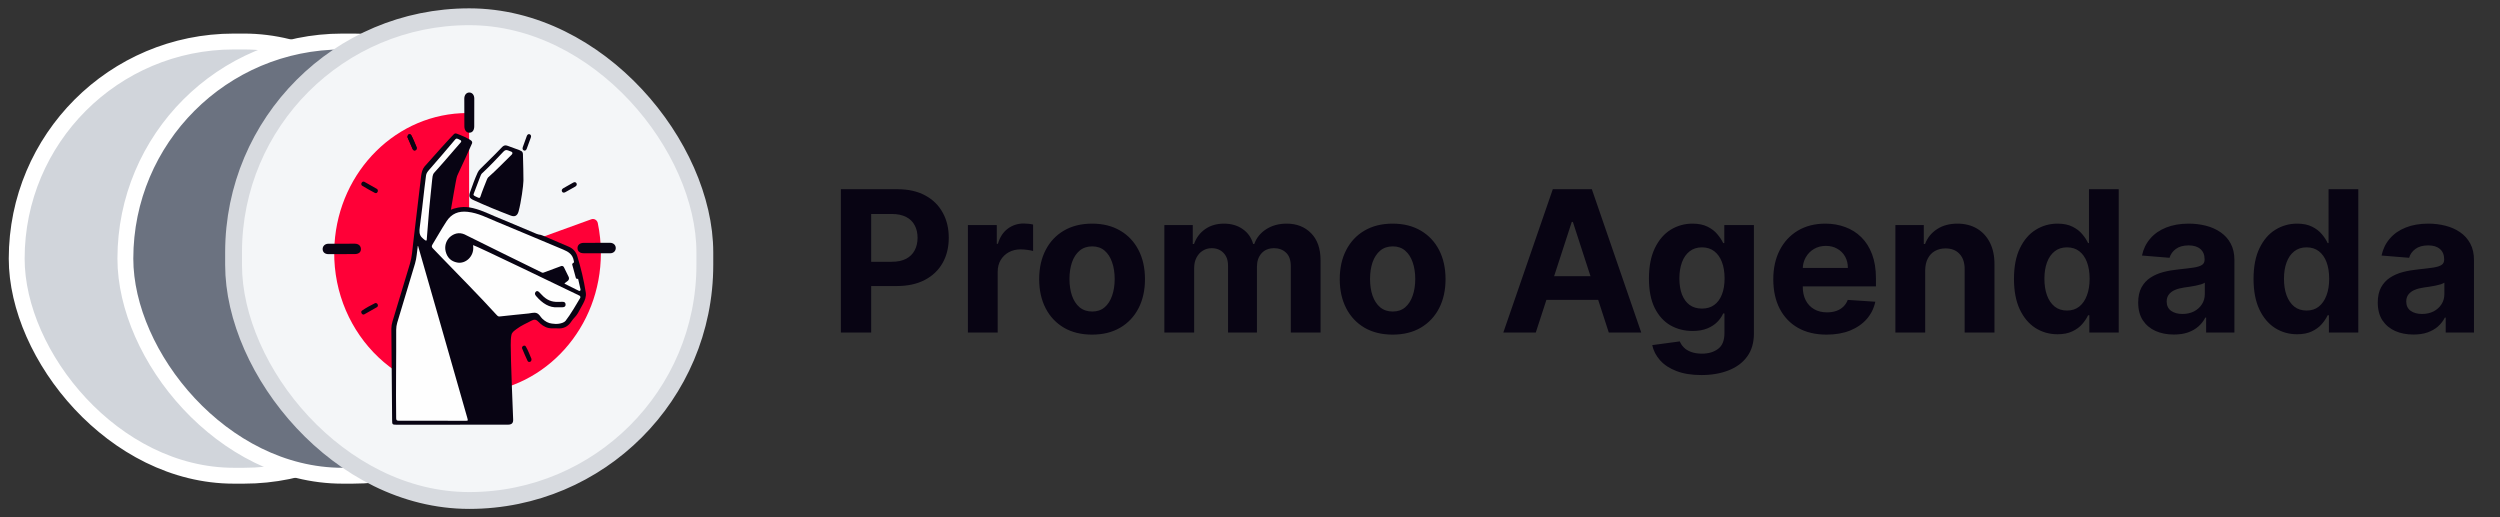 <svg width="203" height="42" viewBox="0 0 203 42" fill="none" xmlns="http://www.w3.org/2000/svg">
<rect x="0" y="0" width="203" height="42" fill="#333333" stroke="none"/>
<rect x="1.356" y="3.371" width="36.08" height="35.257" rx="17.629" fill="#A6A6A6"/>
<rect x="1.356" y="3.371" width="36.08" height="35.257" rx="17.629" fill="#D1D5DB"/>
<rect x="1.356" y="3.371" width="36.08" height="35.257" rx="17.629" stroke="white" stroke-width="1.289"/>
<rect x="10.18" y="3.371" width="36.08" height="35.257" rx="17.629" fill="#6B7280"/>
<rect x="10.18" y="3.371" width="36.08" height="35.257" rx="17.629" stroke="white" stroke-width="1.289"/>
<rect x="18.966" y="1.361" width="38.267" height="39.278" rx="19.133" fill="#F4F6F8"/>
<rect x="18.966" y="1.361" width="38.267" height="39.278" rx="19.133" stroke="#D7DADF" stroke-width="1.367"/>
<path d="M38.092 21.36V9.312C38.092 9.238 38.034 9.179 37.965 9.179H37.964C32.23 9.179 27.536 13.867 27.162 19.797C26.729 26.658 32.165 32.372 38.691 31.916C44.331 31.523 48.791 26.589 48.791 20.56C48.791 19.722 48.705 18.904 48.541 18.116C48.489 17.868 48.244 17.723 48.016 17.805L38.128 21.388C38.11 21.394 38.092 21.38 38.092 21.36Z" fill="#FF0037"/>
<path d="M38.28 11.433C38.34 11.488 38.353 11.584 38.33 11.642C38.263 11.817 37.407 13.682 37.203 14.102C37.114 14.287 37.15 14.222 37.12 14.29C37.028 14.493 36.649 16.882 36.613 17.03C36.842 16.924 37.441 16.739 38.093 16.837C38.883 16.956 39.751 17.39 40.124 17.544C41.272 18.015 42.413 18.504 43.557 18.984C43.616 19.009 43.678 19.022 43.738 19.042C43.858 19.05 43.971 19.087 44.084 19.134C44.784 19.429 45.484 19.728 46.181 20.03C46.525 20.18 46.76 20.426 46.873 20.791C47.171 21.759 47.406 22.744 47.565 23.75C47.617 24.083 47.496 24.377 47.348 24.66C47.214 24.919 47.065 25.173 46.925 25.427C46.793 25.668 46.557 25.851 46.404 26.091C46.131 26.519 45.753 26.705 45.265 26.664C45.02 26.643 44.771 26.689 44.527 26.631C44.197 26.554 43.933 26.352 43.702 26.111C43.518 25.918 43.357 25.927 43.138 26.046C42.716 26.274 42.344 26.417 41.958 26.708C41.776 26.844 41.587 26.96 41.531 27.182C41.475 27.404 41.472 27.794 41.471 28.025C41.461 28.93 41.65 33.735 41.668 34.06C41.683 34.351 41.555 34.478 41.254 34.483L32.214 34.489C31.849 34.483 31.844 34.478 31.84 34.106C31.826 32.547 31.779 27.464 31.778 26.7C31.778 26.497 31.811 26.301 31.869 26.109C32.345 24.548 32.807 22.982 33.285 21.421C33.456 20.864 33.483 20.284 33.553 19.711C33.777 17.902 33.974 16.088 34.197 14.279C34.23 14.021 34.306 13.718 34.471 13.525C35.063 12.837 36.679 11.055 36.841 10.91C36.912 10.846 36.961 10.8 37.115 10.863C37.389 10.962 38.048 11.232 38.28 11.433Z" fill="#080413"/>
<path d="M42.503 14.603C42.502 14.633 42.502 14.664 42.502 14.694C42.502 15.031 42.318 16.4 42.111 17.161C42.011 17.525 41.803 17.632 41.467 17.503C40.451 17.116 39.447 16.704 38.457 16.251C38.105 16.09 38.042 15.954 38.18 15.573C38.361 15.069 38.558 14.505 38.782 14.021C38.848 13.878 38.905 13.812 39.013 13.703C39.547 13.161 40.113 12.638 40.633 12.084C40.859 11.844 40.954 11.735 41.26 11.855C41.49 11.945 41.959 12.104 42.162 12.185C42.483 12.313 42.464 12.376 42.469 12.786C42.475 13.234 42.514 14.262 42.503 14.603Z" fill="#080413"/>
<path d="M28.815 19.788C29.122 19.79 29.307 19.973 29.307 20.231C29.307 20.484 29.117 20.627 28.813 20.631C28.363 20.636 26.929 20.64 26.661 20.637C26.383 20.634 26.204 20.475 26.199 20.232C26.194 19.993 26.37 19.806 26.646 19.79C26.921 19.783 28.364 19.789 28.815 19.788Z" fill="#080413"/>
<path d="M47.011 23.617C46.642 23.435 46.24 23.231 45.863 23.048C45.84 23.037 45.837 23.004 45.858 22.989L46.102 22.808C46.2 22.736 46.231 22.6 46.177 22.488L45.792 21.701C45.748 21.611 45.648 21.571 45.558 21.607C45.214 21.741 44.364 22.053 44.128 22.139C44.089 22.153 44.045 22.15 44.008 22.132C43.389 21.828 38.099 19.238 37.885 19.115C37.457 18.867 37.032 18.873 36.627 19.169C36.249 19.447 36.072 19.945 36.185 20.406C36.309 20.917 36.627 21.222 37.12 21.317C37.808 21.45 38.468 20.825 38.428 20.081C38.426 20.023 38.419 19.966 38.414 19.903C38.554 19.902 46.185 23.585 47.053 24.005C47.123 24.04 47.15 24.13 47.108 24.2C46.896 24.566 46.289 25.598 45.926 26.049C45.816 26.185 45.593 26.252 45.398 26.283C45.175 26.318 45.046 26.301 44.819 26.276C44.52 26.243 44.275 26.101 44.051 25.894C43.862 25.721 43.815 25.511 43.561 25.419C43.374 25.351 43.079 25.439 42.911 25.455C42.195 25.52 41.414 25.612 40.699 25.684C40.471 25.707 40.465 25.727 40.292 25.537C38.851 23.956 37.243 22.341 35.76 20.804C35.555 20.591 35.351 20.374 35.143 20.162C35.048 20.066 35.036 19.984 35.114 19.856C35.5 19.229 35.857 18.58 36.26 17.967C36.668 17.347 37.228 17.12 37.971 17.2C38.829 17.292 39.569 17.691 40.341 18.008C42.144 18.747 43.934 19.521 45.735 20.266C46.164 20.444 46.513 20.666 46.594 21.19C46.603 21.242 46.62 21.281 46.601 21.314C46.596 21.322 46.557 21.347 46.519 21.369C46.476 21.395 46.454 21.446 46.467 21.496C46.506 21.667 46.681 22.296 46.754 22.551C46.771 22.614 46.83 22.654 46.892 22.644L46.941 22.638L47.139 23.502C47.159 23.586 47.082 23.652 47.011 23.617Z" fill="#FEFEFE"/>
<path d="M33.923 19.981C33.925 19.967 33.946 19.965 33.95 19.979C34.181 20.782 36.706 29.575 37.943 33.925C38.012 34.169 38.012 34.172 37.774 34.168L32.356 34.161C32.21 34.159 32.172 34.109 32.169 33.952C32.136 31.606 32.182 29.124 32.171 26.778C32.169 26.387 32.305 26.043 32.411 25.686C32.836 24.258 33.27 22.833 33.698 21.406C33.838 20.945 33.852 20.461 33.923 19.981Z" fill="#FEFEFE"/>
<path d="M37.391 11.382C37.454 11.411 37.471 11.498 37.423 11.55C36.988 12.033 36.644 12.464 36.218 12.94C35.99 13.193 35.509 13.761 35.275 14.006C35.191 14.093 35.126 14.2 35.097 14.542C35.03 15.309 34.907 16.254 34.847 17.021C34.782 17.838 34.715 18.656 34.649 19.483C34.645 19.524 34.604 19.551 34.568 19.533C34.438 19.468 34.263 19.292 34.225 19.25C34.04 19.039 34.042 18.768 34.085 18.453C34.232 17.391 34.342 16.324 34.467 15.26C34.508 14.922 34.549 14.584 34.594 14.247C34.617 14.079 34.711 13.948 34.816 13.826C35.481 13.057 36.249 12.183 36.898 11.4C36.989 11.286 37.054 11.204 37.21 11.289C37.216 11.292 37.387 11.38 37.391 11.382Z" fill="#FEFEFE"/>
<path d="M30.684 15.517C30.652 15.644 30.564 15.727 30.44 15.664C30.093 15.484 29.753 15.287 29.416 15.087C29.337 15.04 29.312 14.945 29.36 14.851C29.412 14.748 29.509 14.72 29.596 14.767C29.934 14.95 30.267 15.143 30.599 15.335C30.659 15.37 30.684 15.432 30.684 15.517Z" fill="#0A0413"/>
<path d="M30.508 24.607C30.585 24.613 30.643 24.651 30.671 24.727C30.704 24.814 30.68 24.9 30.608 24.943C30.27 25.142 29.929 25.337 29.586 25.522C29.506 25.566 29.417 25.537 29.364 25.447C29.317 25.367 29.322 25.273 29.39 25.225C29.731 24.988 30.096 24.795 30.464 24.611C30.478 24.605 30.494 24.608 30.508 24.607Z" fill="#0A0413"/>
<path d="M33.167 10.92C33.244 10.873 33.334 10.884 33.378 10.957C33.578 11.288 33.706 11.657 33.842 11.971C33.847 12.112 33.812 12.18 33.728 12.21C33.644 12.241 33.561 12.21 33.526 12.133C33.372 11.802 33.223 11.466 33.082 11.128" fill="#0A0413"/>
<path d="M43.155 29.142C43.164 29.284 43.124 29.348 43.042 29.38C42.957 29.413 42.875 29.38 42.839 29.305C42.685 28.974 42.538 28.639 42.398 28.3C42.366 28.223 42.403 28.138 42.481 28.092C42.559 28.046 42.648 28.055 42.692 28.129C42.888 28.461 43.02 28.826 43.155 29.142Z" fill="#0A0413"/>
<path d="M41.516 12.314C41.629 12.355 41.639 12.469 41.552 12.555C41.161 12.941 40.076 14.03 39.786 14.267C39.666 14.365 39.599 14.426 39.536 14.582C39.386 14.955 39.138 15.567 39.016 15.951C38.97 16.096 38.917 16.089 38.809 16.041C38.407 15.86 38.407 15.86 38.498 15.646C38.558 15.497 38.87 14.681 38.963 14.422C39.105 14.075 39.058 14.156 39.258 13.965C39.694 13.567 40.477 12.742 40.883 12.309C40.997 12.189 41.107 12.151 41.257 12.215C41.341 12.251 41.427 12.282 41.516 12.314Z" fill="#FEFEFE"/>
<path d="M45.284 24.949C44.618 25.006 44.04 24.633 43.537 24.046C43.45 23.944 43.389 23.834 43.486 23.708C43.58 23.585 43.686 23.633 43.781 23.723C43.854 23.793 43.925 23.867 43.995 23.943C44.367 24.35 44.804 24.538 45.311 24.51C45.437 24.503 45.564 24.509 45.69 24.508C45.814 24.508 45.921 24.553 45.925 24.716C45.93 24.898 45.814 24.944 45.684 24.948C45.573 24.951 45.462 24.949 45.284 24.949Z" fill="#090514"/>
<path d="M33.802 11.925C33.855 12.052 33.828 12.157 33.731 12.201C33.637 12.246 33.541 12.198 33.486 12.072C33.406 11.887 33.153 11.298 33.107 11.187C33.059 11.07 33.093 10.96 33.184 10.917C33.273 10.875 33.376 10.917 33.425 11.037C33.477 11.149 33.722 11.739 33.802 11.925Z" fill="#080413"/>
<path d="M42.772 12.075C42.725 12.204 42.635 12.259 42.537 12.219C42.44 12.179 42.406 12.073 42.451 11.944C42.518 11.752 42.737 11.148 42.779 11.036C42.823 10.918 42.921 10.865 43.014 10.903C43.105 10.939 43.151 11.045 43.104 11.168C43.064 11.284 42.841 11.883 42.772 12.075Z" fill="#080413"/>
<path d="M45.902 15.606C45.785 15.671 45.684 15.65 45.634 15.552C45.586 15.455 45.625 15.351 45.74 15.285C45.909 15.187 46.451 14.88 46.553 14.823C46.66 14.765 46.766 14.791 46.814 14.885C46.859 14.976 46.827 15.086 46.718 15.147C46.615 15.21 46.074 15.509 45.902 15.606Z" fill="#080413"/>
<path d="M38.508 10.26C38.506 10.583 38.356 10.776 38.11 10.776C37.869 10.776 37.712 10.578 37.707 10.258C37.702 9.785 37.698 8.286 37.701 8.004C37.703 7.711 37.874 7.511 38.107 7.511C38.334 7.511 38.514 7.701 38.512 8.004C38.516 8.292 38.507 9.785 38.508 10.26Z" fill="#080413"/>
<path d="M47.385 20.563C47.078 20.561 46.894 20.403 46.894 20.145C46.894 19.892 47.083 19.726 47.387 19.721C47.837 19.715 49.263 19.711 49.531 19.714C49.809 19.717 50 19.896 50 20.141C50 20.38 49.819 20.569 49.531 20.567C49.256 20.572 47.837 20.562 47.385 20.563Z" fill="#080413"/>
<path d="M68.279 27V15.364H72.87C73.752 15.364 74.504 15.532 75.126 15.869C75.747 16.203 76.22 16.667 76.546 17.261C76.876 17.852 77.04 18.534 77.04 19.307C77.04 20.079 76.874 20.761 76.54 21.352C76.207 21.943 75.724 22.403 75.091 22.733C74.463 23.062 73.701 23.227 72.807 23.227H69.881V21.256H72.41C72.883 21.256 73.273 21.174 73.58 21.011C73.891 20.845 74.122 20.616 74.273 20.324C74.429 20.028 74.506 19.689 74.506 19.307C74.506 18.921 74.429 18.583 74.273 18.296C74.122 18.004 73.891 17.778 73.58 17.619C73.269 17.456 72.876 17.375 72.398 17.375H70.739V27H68.279ZM78.593 27V18.273H80.939V19.796H81.03C81.189 19.254 81.457 18.845 81.832 18.568C82.207 18.288 82.638 18.148 83.127 18.148C83.248 18.148 83.379 18.155 83.519 18.171C83.659 18.186 83.782 18.206 83.888 18.233V20.381C83.775 20.347 83.618 20.316 83.417 20.29C83.216 20.263 83.032 20.25 82.866 20.25C82.51 20.25 82.191 20.328 81.911 20.483C81.635 20.634 81.415 20.847 81.252 21.119C81.093 21.392 81.013 21.706 81.013 22.062V27H78.593ZM88.677 27.171C87.794 27.171 87.031 26.983 86.387 26.608C85.747 26.229 85.252 25.703 84.904 25.028C84.555 24.35 84.381 23.564 84.381 22.671C84.381 21.769 84.555 20.981 84.904 20.307C85.252 19.629 85.747 19.102 86.387 18.727C87.031 18.349 87.794 18.159 88.677 18.159C89.559 18.159 90.321 18.349 90.961 18.727C91.605 19.102 92.101 19.629 92.449 20.307C92.798 20.981 92.972 21.769 92.972 22.671C92.972 23.564 92.798 24.35 92.449 25.028C92.101 25.703 91.605 26.229 90.961 26.608C90.321 26.983 89.559 27.171 88.677 27.171ZM88.688 25.296C89.09 25.296 89.425 25.182 89.694 24.954C89.963 24.724 90.165 24.409 90.302 24.011C90.442 23.614 90.512 23.161 90.512 22.653C90.512 22.146 90.442 21.693 90.302 21.296C90.165 20.898 89.963 20.583 89.694 20.352C89.425 20.121 89.09 20.006 88.688 20.006C88.283 20.006 87.942 20.121 87.665 20.352C87.393 20.583 87.186 20.898 87.046 21.296C86.91 21.693 86.841 22.146 86.841 22.653C86.841 23.161 86.91 23.614 87.046 24.011C87.186 24.409 87.393 24.724 87.665 24.954C87.942 25.182 88.283 25.296 88.688 25.296ZM94.546 27V18.273H96.853V19.812H96.955C97.137 19.301 97.44 18.898 97.864 18.602C98.288 18.307 98.796 18.159 99.387 18.159C99.985 18.159 100.495 18.309 100.915 18.608C101.336 18.903 101.616 19.305 101.756 19.812H101.847C102.025 19.312 102.347 18.913 102.813 18.614C103.283 18.311 103.838 18.159 104.478 18.159C105.292 18.159 105.953 18.419 106.461 18.938C106.972 19.453 107.228 20.184 107.228 21.131V27H104.813V21.608C104.813 21.123 104.684 20.759 104.427 20.517C104.169 20.275 103.847 20.153 103.461 20.153C103.021 20.153 102.679 20.294 102.432 20.574C102.186 20.85 102.063 21.216 102.063 21.671V27H99.716V21.557C99.716 21.129 99.593 20.788 99.347 20.534C99.105 20.28 98.785 20.153 98.387 20.153C98.118 20.153 97.876 20.222 97.66 20.358C97.448 20.491 97.279 20.678 97.154 20.921C97.029 21.159 96.966 21.439 96.966 21.761V27H94.546ZM113.083 27.171C112.2 27.171 111.437 26.983 110.793 26.608C110.153 26.229 109.659 25.703 109.31 25.028C108.962 24.35 108.787 23.564 108.787 22.671C108.787 21.769 108.962 20.981 109.31 20.307C109.659 19.629 110.153 19.102 110.793 18.727C111.437 18.349 112.2 18.159 113.083 18.159C113.965 18.159 114.727 18.349 115.367 18.727C116.011 19.102 116.507 19.629 116.856 20.307C117.204 20.981 117.378 21.769 117.378 22.671C117.378 23.564 117.204 24.35 116.856 25.028C116.507 25.703 116.011 26.229 115.367 26.608C114.727 26.983 113.965 27.171 113.083 27.171ZM113.094 25.296C113.496 25.296 113.831 25.182 114.1 24.954C114.369 24.724 114.572 24.409 114.708 24.011C114.848 23.614 114.918 23.161 114.918 22.653C114.918 22.146 114.848 21.693 114.708 21.296C114.572 20.898 114.369 20.583 114.1 20.352C113.831 20.121 113.496 20.006 113.094 20.006C112.689 20.006 112.348 20.121 112.072 20.352C111.799 20.583 111.592 20.898 111.452 21.296C111.316 21.693 111.248 22.146 111.248 22.653C111.248 23.161 111.316 23.614 111.452 24.011C111.592 24.409 111.799 24.724 112.072 24.954C112.348 25.182 112.689 25.296 113.094 25.296ZM124.706 27H122.07L126.087 15.364H129.258L133.269 27H130.633L127.718 18.023H127.627L124.706 27ZM124.542 22.426H130.769V24.347H124.542V22.426ZM138.15 30.454C137.366 30.454 136.693 30.347 136.133 30.131C135.576 29.919 135.133 29.629 134.803 29.261C134.474 28.894 134.26 28.481 134.161 28.023L136.4 27.722C136.468 27.896 136.576 28.059 136.724 28.21C136.871 28.362 137.066 28.483 137.309 28.574C137.555 28.669 137.854 28.716 138.206 28.716C138.733 28.716 139.167 28.587 139.508 28.329C139.852 28.076 140.025 27.65 140.025 27.051V25.454H139.922C139.816 25.697 139.657 25.926 139.445 26.142C139.233 26.358 138.96 26.534 138.627 26.671C138.294 26.807 137.896 26.875 137.434 26.875C136.778 26.875 136.182 26.724 135.644 26.421C135.11 26.114 134.684 25.646 134.366 25.017C134.051 24.384 133.894 23.585 133.894 22.619C133.894 21.631 134.055 20.805 134.377 20.142C134.699 19.479 135.127 18.983 135.661 18.653C136.199 18.324 136.788 18.159 137.428 18.159C137.917 18.159 138.326 18.242 138.655 18.409C138.985 18.572 139.25 18.776 139.451 19.023C139.655 19.265 139.813 19.504 139.922 19.739H140.013V18.273H142.417V27.085C142.417 27.828 142.235 28.449 141.871 28.949C141.508 29.449 141.004 29.824 140.36 30.074C139.72 30.328 138.983 30.454 138.15 30.454ZM138.201 25.057C138.591 25.057 138.921 24.96 139.189 24.767C139.462 24.57 139.671 24.29 139.814 23.926C139.962 23.559 140.036 23.119 140.036 22.608C140.036 22.097 139.964 21.653 139.82 21.278C139.676 20.9 139.468 20.606 139.195 20.398C138.922 20.189 138.591 20.085 138.201 20.085C137.803 20.085 137.468 20.193 137.195 20.409C136.922 20.621 136.716 20.917 136.576 21.296C136.436 21.674 136.366 22.112 136.366 22.608C136.366 23.112 136.436 23.547 136.576 23.915C136.72 24.278 136.926 24.561 137.195 24.761C137.468 24.958 137.803 25.057 138.201 25.057ZM148.32 27.171C147.422 27.171 146.65 26.989 146.002 26.625C145.358 26.258 144.862 25.739 144.513 25.068C144.165 24.394 143.991 23.597 143.991 22.676C143.991 21.778 144.165 20.991 144.513 20.312C144.862 19.634 145.352 19.106 145.985 18.727C146.621 18.349 147.367 18.159 148.224 18.159C148.799 18.159 149.335 18.252 149.831 18.438C150.331 18.619 150.767 18.894 151.138 19.261C151.513 19.629 151.805 20.091 152.013 20.648C152.222 21.201 152.326 21.849 152.326 22.591V23.256H144.956V21.756H150.047C150.047 21.407 149.972 21.099 149.82 20.829C149.669 20.561 149.458 20.35 149.189 20.199C148.924 20.044 148.616 19.966 148.263 19.966C147.896 19.966 147.57 20.051 147.286 20.222C147.006 20.388 146.786 20.614 146.627 20.898C146.468 21.178 146.386 21.491 146.383 21.835V23.261C146.383 23.693 146.462 24.066 146.621 24.381C146.784 24.695 147.013 24.938 147.309 25.108C147.604 25.278 147.955 25.364 148.36 25.364C148.629 25.364 148.875 25.326 149.099 25.25C149.322 25.174 149.513 25.061 149.672 24.909C149.831 24.758 149.953 24.572 150.036 24.352L152.275 24.5C152.161 25.038 151.928 25.508 151.576 25.909C151.227 26.307 150.777 26.617 150.224 26.841C149.674 27.061 149.04 27.171 148.32 27.171ZM156.326 21.954V27H153.905V18.273H156.212V19.812H156.314C156.508 19.305 156.831 18.903 157.286 18.608C157.741 18.309 158.292 18.159 158.939 18.159C159.546 18.159 160.074 18.292 160.525 18.557C160.975 18.822 161.326 19.201 161.576 19.693C161.826 20.182 161.951 20.765 161.951 21.443V27H159.53V21.875C159.534 21.341 159.398 20.924 159.121 20.625C158.845 20.322 158.464 20.171 157.979 20.171C157.653 20.171 157.366 20.241 157.116 20.381C156.869 20.521 156.676 20.725 156.536 20.994C156.4 21.259 156.33 21.579 156.326 21.954ZM167.074 27.142C166.412 27.142 165.811 26.972 165.273 26.631C164.739 26.286 164.315 25.78 164.001 25.114C163.69 24.443 163.535 23.621 163.535 22.648C163.535 21.648 163.696 20.816 164.018 20.153C164.34 19.487 164.768 18.989 165.302 18.659C165.84 18.326 166.429 18.159 167.069 18.159C167.557 18.159 167.965 18.242 168.29 18.409C168.62 18.572 168.885 18.776 169.086 19.023C169.29 19.265 169.446 19.504 169.552 19.739H169.626V15.364H172.04V27H169.654V25.602H169.552C169.438 25.845 169.277 26.085 169.069 26.324C168.864 26.559 168.597 26.754 168.268 26.909C167.942 27.064 167.544 27.142 167.074 27.142ZM167.841 25.216C168.232 25.216 168.561 25.11 168.83 24.898C169.103 24.682 169.311 24.381 169.455 23.994C169.603 23.608 169.677 23.155 169.677 22.636C169.677 22.117 169.605 21.667 169.461 21.284C169.317 20.901 169.108 20.606 168.836 20.398C168.563 20.189 168.232 20.085 167.841 20.085C167.444 20.085 167.108 20.193 166.836 20.409C166.563 20.625 166.357 20.924 166.216 21.307C166.076 21.689 166.006 22.133 166.006 22.636C166.006 23.144 166.076 23.593 166.216 23.983C166.36 24.369 166.567 24.672 166.836 24.892C167.108 25.108 167.444 25.216 167.841 25.216ZM176.519 27.165C175.962 27.165 175.466 27.068 175.03 26.875C174.595 26.678 174.25 26.388 173.996 26.006C173.746 25.619 173.621 25.138 173.621 24.562C173.621 24.078 173.71 23.671 173.888 23.341C174.066 23.011 174.309 22.746 174.616 22.546C174.922 22.345 175.271 22.193 175.661 22.091C176.055 21.989 176.468 21.917 176.9 21.875C177.407 21.822 177.816 21.773 178.127 21.727C178.438 21.678 178.663 21.606 178.803 21.511C178.943 21.417 179.013 21.276 179.013 21.091V21.057C179.013 20.697 178.9 20.419 178.672 20.222C178.449 20.025 178.131 19.926 177.718 19.926C177.282 19.926 176.936 20.023 176.678 20.216C176.421 20.405 176.25 20.644 176.167 20.932L173.928 20.75C174.042 20.22 174.265 19.761 174.599 19.375C174.932 18.985 175.362 18.686 175.888 18.477C176.419 18.265 177.032 18.159 177.729 18.159C178.214 18.159 178.678 18.216 179.121 18.329C179.568 18.443 179.964 18.619 180.309 18.858C180.657 19.097 180.932 19.403 181.133 19.778C181.333 20.15 181.434 20.595 181.434 21.114V27H179.138V25.79H179.07C178.93 26.062 178.742 26.303 178.508 26.511C178.273 26.716 177.991 26.877 177.661 26.994C177.331 27.108 176.951 27.165 176.519 27.165ZM177.212 25.494C177.568 25.494 177.883 25.424 178.155 25.284C178.428 25.14 178.642 24.947 178.797 24.704C178.953 24.462 179.03 24.188 179.03 23.881V22.954C178.955 23.004 178.85 23.049 178.718 23.091C178.589 23.129 178.443 23.165 178.28 23.199C178.117 23.229 177.955 23.258 177.792 23.284C177.629 23.307 177.481 23.328 177.349 23.347C177.064 23.388 176.816 23.454 176.604 23.546C176.392 23.636 176.227 23.759 176.11 23.915C175.992 24.066 175.934 24.256 175.934 24.483C175.934 24.812 176.053 25.064 176.292 25.239C176.534 25.409 176.841 25.494 177.212 25.494ZM186.528 27.142C185.865 27.142 185.264 26.972 184.726 26.631C184.192 26.286 183.768 25.78 183.454 25.114C183.143 24.443 182.988 23.621 182.988 22.648C182.988 21.648 183.149 20.816 183.471 20.153C183.793 19.487 184.221 18.989 184.755 18.659C185.293 18.326 185.882 18.159 186.522 18.159C187.01 18.159 187.418 18.242 187.743 18.409C188.073 18.572 188.338 18.776 188.539 19.023C188.743 19.265 188.899 19.504 189.005 19.739H189.079V15.364H191.493V27H189.107V25.602H189.005C188.891 25.845 188.73 26.085 188.522 26.324C188.317 26.559 188.05 26.754 187.721 26.909C187.395 27.064 186.997 27.142 186.528 27.142ZM187.295 25.216C187.685 25.216 188.014 25.11 188.283 24.898C188.556 24.682 188.764 24.381 188.908 23.994C189.056 23.608 189.13 23.155 189.13 22.636C189.13 22.117 189.058 21.667 188.914 21.284C188.77 20.901 188.562 20.606 188.289 20.398C188.016 20.189 187.685 20.085 187.295 20.085C186.897 20.085 186.562 20.193 186.289 20.409C186.016 20.625 185.81 20.924 185.67 21.307C185.529 21.689 185.459 22.133 185.459 22.636C185.459 23.144 185.529 23.593 185.67 23.983C185.814 24.369 186.02 24.672 186.289 24.892C186.562 25.108 186.897 25.216 187.295 25.216ZM195.972 27.165C195.415 27.165 194.919 27.068 194.483 26.875C194.048 26.678 193.703 26.388 193.449 26.006C193.199 25.619 193.074 25.138 193.074 24.562C193.074 24.078 193.163 23.671 193.341 23.341C193.519 23.011 193.762 22.746 194.069 22.546C194.376 22.345 194.724 22.193 195.114 22.091C195.508 21.989 195.921 21.917 196.353 21.875C196.86 21.822 197.269 21.773 197.58 21.727C197.891 21.678 198.116 21.606 198.256 21.511C198.396 21.417 198.466 21.276 198.466 21.091V21.057C198.466 20.697 198.353 20.419 198.126 20.222C197.902 20.025 197.584 19.926 197.171 19.926C196.735 19.926 196.389 20.023 196.131 20.216C195.874 20.405 195.703 20.644 195.62 20.932L193.381 20.75C193.495 20.22 193.718 19.761 194.052 19.375C194.385 18.985 194.815 18.686 195.341 18.477C195.872 18.265 196.485 18.159 197.182 18.159C197.667 18.159 198.131 18.216 198.574 18.329C199.021 18.443 199.417 18.619 199.762 18.858C200.11 19.097 200.385 19.403 200.586 19.778C200.787 20.15 200.887 20.595 200.887 21.114V27H198.591V25.79H198.523C198.383 26.062 198.196 26.303 197.961 26.511C197.726 26.716 197.444 26.877 197.114 26.994C196.785 27.108 196.404 27.165 195.972 27.165ZM196.665 25.494C197.021 25.494 197.336 25.424 197.608 25.284C197.881 25.14 198.095 24.947 198.251 24.704C198.406 24.462 198.483 24.188 198.483 23.881V22.954C198.408 23.004 198.304 23.049 198.171 23.091C198.042 23.129 197.896 23.165 197.733 23.199C197.571 23.229 197.408 23.258 197.245 23.284C197.082 23.307 196.934 23.328 196.802 23.347C196.518 23.388 196.269 23.454 196.057 23.546C195.845 23.636 195.68 23.759 195.563 23.915C195.446 24.066 195.387 24.256 195.387 24.483C195.387 24.812 195.506 25.064 195.745 25.239C195.987 25.409 196.294 25.494 196.665 25.494Z" fill="#080413"/>
</svg>

